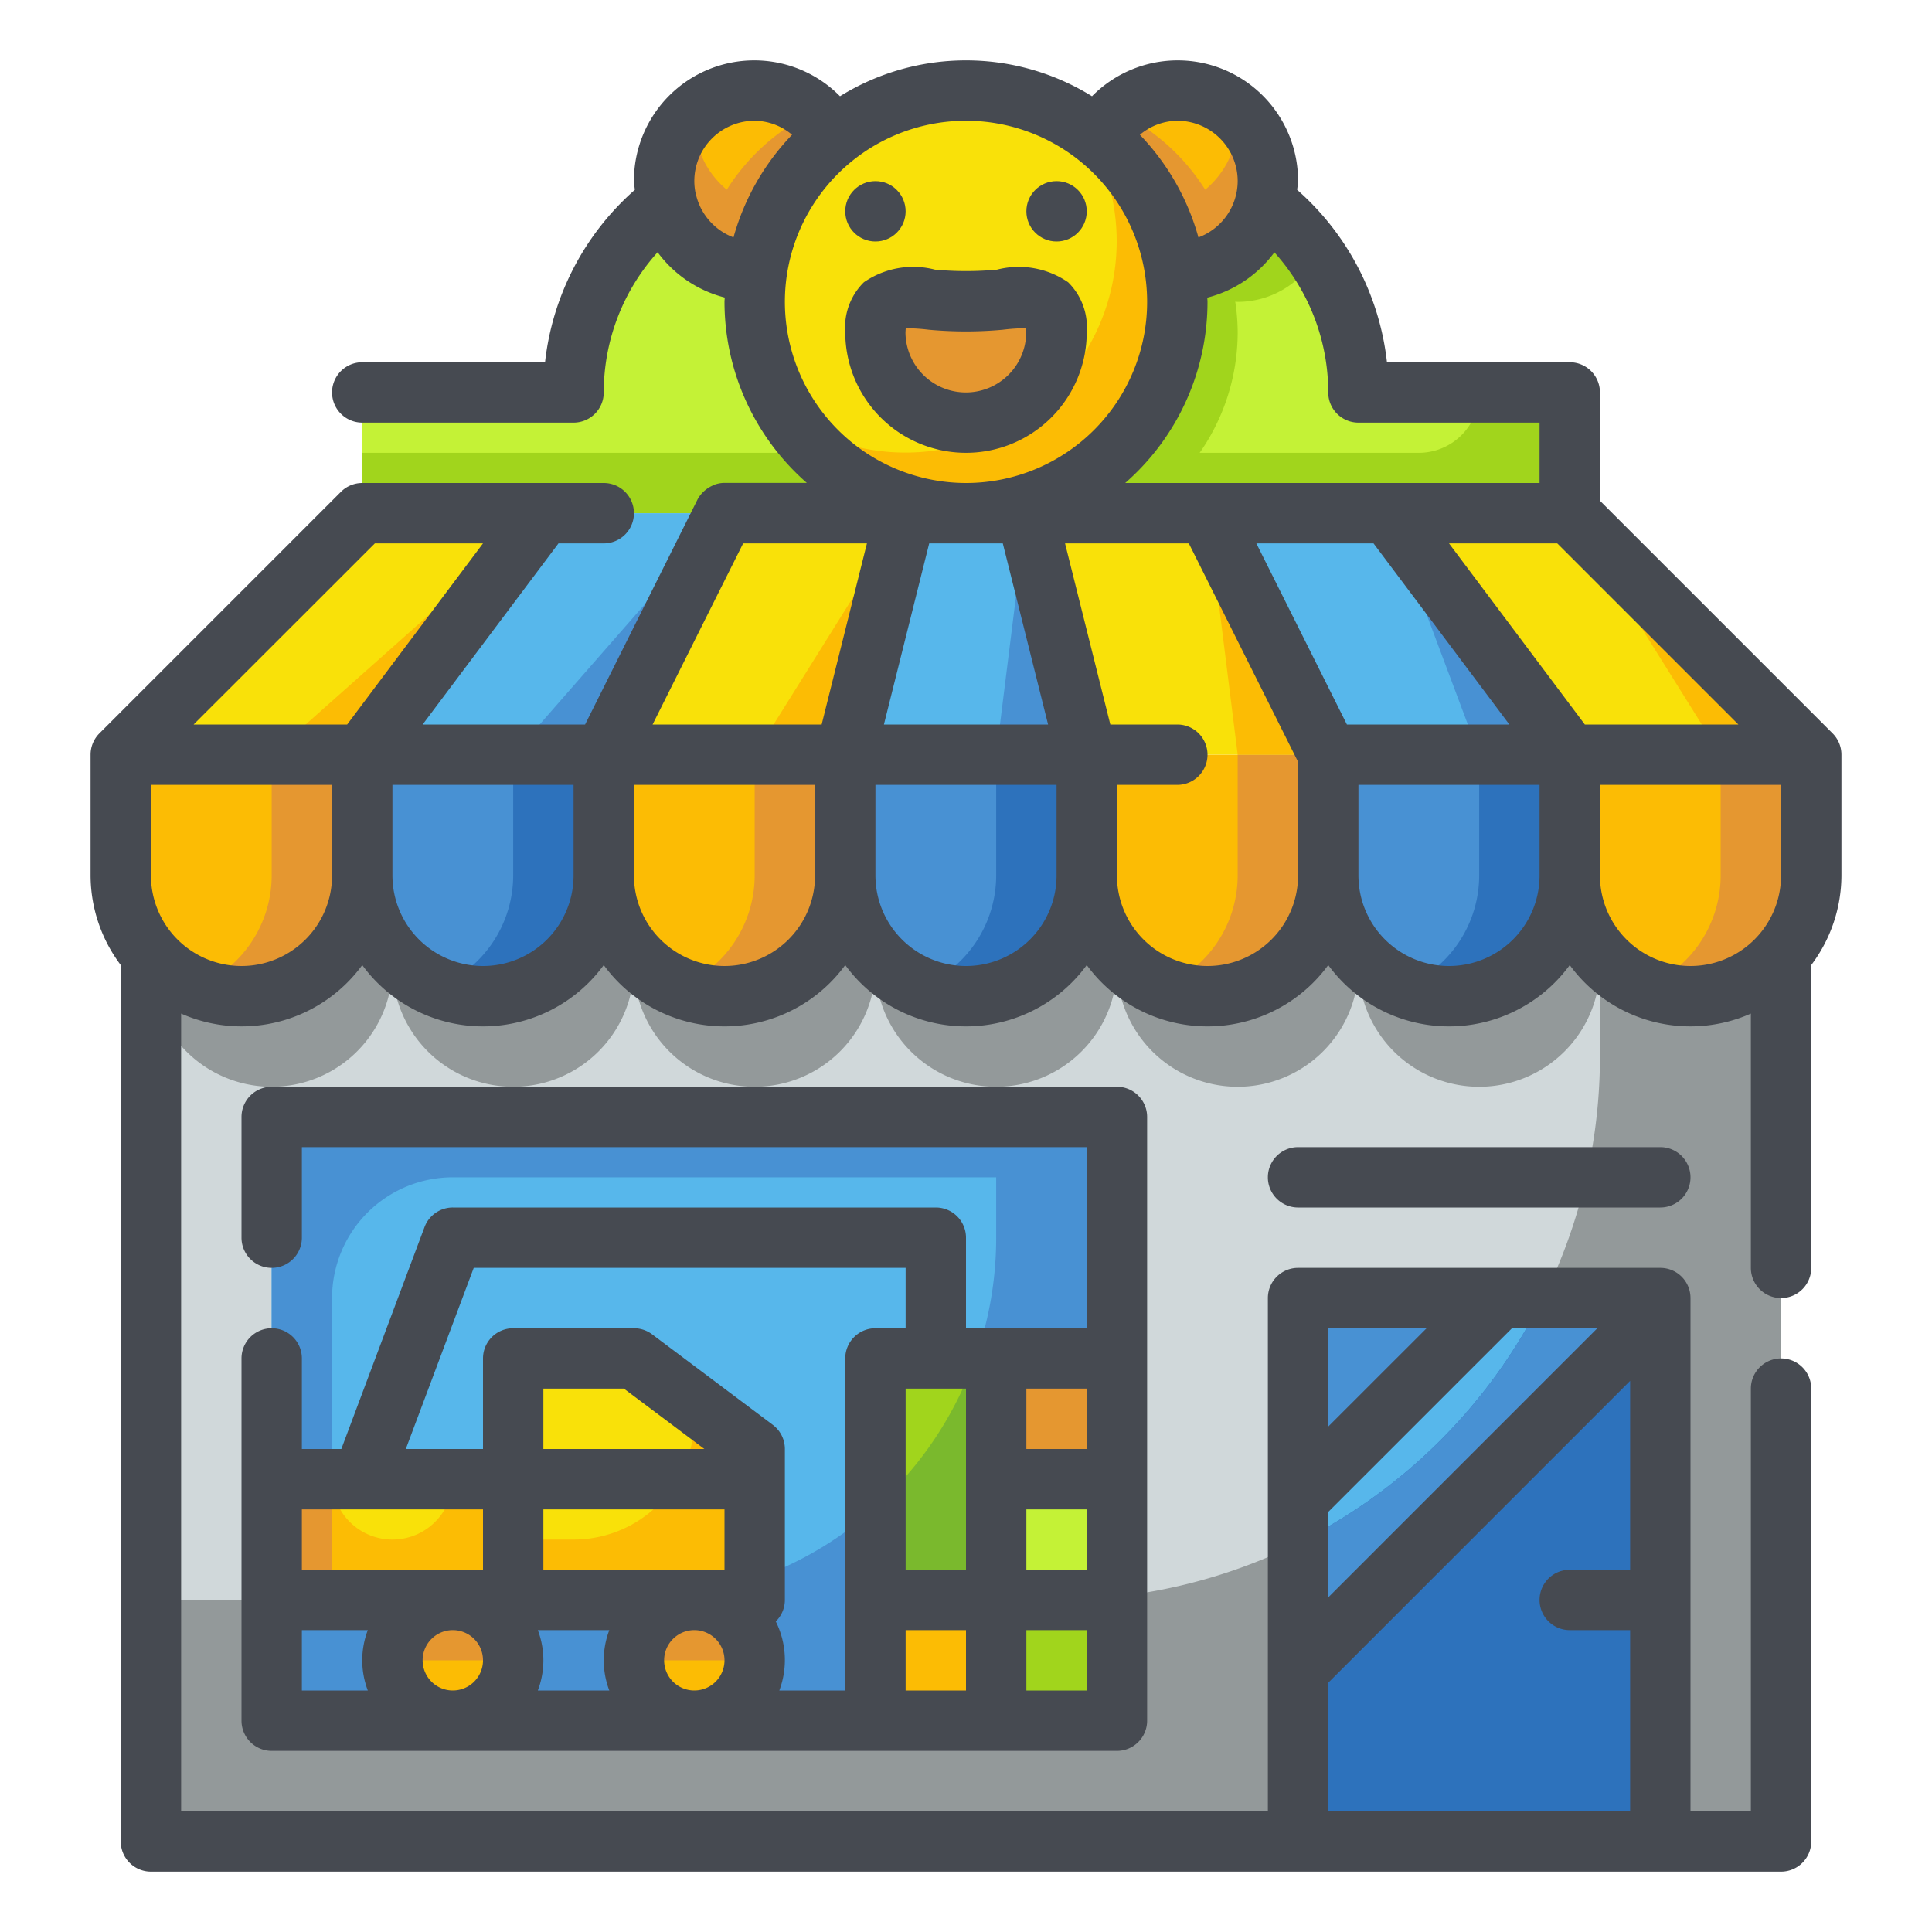 <svg height="512" viewBox="0 0 64 64" width="512" xmlns="http://www.w3.org/2000/svg"><g id="Fill_Outline" data-name="Fill Outline"><g id="Color"><g><path d="m45 13a8 8 0 0 0 -8-8h-10a8 8 0 0 0 -8 8h-7v4h40v-4z" fill="#c4f236"/><path d="m41 11a6.982 6.982 0 0 0 -.081-1.008c.028 0 .053.008.081.008a2.985 2.985 0 0 0 2.6-1.523 8 8 0 0 0 -4.957-3.307 3.04 3.04 0 0 0 -.254.381 6.993 6.993 0 0 0 -.765-.519c-.206-.016-.413-.032-.624-.032h-6.592a6.986 6.986 0 0 0 0 12h7.184a6.989 6.989 0 0 0 3.408-6z" fill="#a1d51c"/><path d="m49 13a2 2 0 0 1 -2 2h-35v2h40v-4z" fill="#a1d51c"/><path d="m5 29h54v32h-54z" fill="#d0d8da"/><path d="m5 29v3a4 4 0 0 0 8 0 4 4 0 0 0 8 0 4 4 0 0 0 8 0 4 4 0 0 0 8 0 4 4 0 0 0 8 0 4 4 0 0 0 8 0v3a18 18 0 0 1 -18 18h-30v8h54v-32z" fill="#93999a"/><path d="m9 37h28v20h-28z" fill="#57b7eb"/><path d="m9 37v20h28v-20zm24 4a12 12 0 0 1 -12 12h-10v-10a4 4 0 0 1 4-4h18z" fill="#4891d3"/><path d="m43 43h12v18h-12z" fill="#4891d3"/><path d="m43 49.672v5.656l12-12v-.328h-5.328z" fill="#57b7eb"/><g><path d="m4 25h8a0 0 0 0 1 0 0v4a4 4 0 0 1 -4 4 4 4 0 0 1 -4-4v-4a0 0 0 0 1 0 0z" fill="#fcbc04"/><path d="m12 25h8a0 0 0 0 1 0 0v4a4 4 0 0 1 -4 4 4 4 0 0 1 -4-4v-4a0 0 0 0 1 0 0z" fill="#4891d3"/><path d="m20 25h8a0 0 0 0 1 0 0v4a4 4 0 0 1 -4 4 4 4 0 0 1 -4-4v-4a0 0 0 0 1 0 0z" fill="#fcbc04"/><path d="m28 25h8a0 0 0 0 1 0 0v4a4 4 0 0 1 -4 4 4 4 0 0 1 -4-4v-4a0 0 0 0 1 0 0z" fill="#4891d3"/><path d="m36 25h8a0 0 0 0 1 0 0v4a4 4 0 0 1 -4 4 4 4 0 0 1 -4-4v-4a0 0 0 0 1 0 0z" fill="#fcbc04"/><path d="m44 25h8a0 0 0 0 1 0 0v4a4 4 0 0 1 -4 4 4 4 0 0 1 -4-4v-4a0 0 0 0 1 0 0z" fill="#4891d3"/><path d="m52 25h8a0 0 0 0 1 0 0v4a4 4 0 0 1 -4 4 4 4 0 0 1 -4-4v-4a0 0 0 0 1 0 0z" fill="#fcbc04"/><path d="m18 17h-6l-8 8h8z" fill="#f9e109"/><path d="m24 17h-6l-6 8h8z" fill="#57b7eb"/><path d="m30 17h-6l-4 8h8z" fill="#f9e109"/><path d="m34 17h-4l-2 8h8z" fill="#57b7eb"/><path d="m40 17h-6l2 8h8z" fill="#f9e109"/><path d="m46 17h-6l4 8h8z" fill="#57b7eb"/><path d="m52 17h-6l6 8h8z" fill="#f9e109"/><g><path d="m9 25v4a4 4 0 0 1 -2.5 3.7 3.989 3.989 0 0 0 5.5-3.7v-4z" fill="#e59730"/><path d="m17 25v4a4 4 0 0 1 -2.5 3.7 3.989 3.989 0 0 0 5.5-3.7v-4z" fill="#2d72bc"/><path d="m25 25v4a4 4 0 0 1 -2.5 3.7 3.989 3.989 0 0 0 5.5-3.7v-4z" fill="#e59730"/><path d="m33 25v4a4 4 0 0 1 -2.5 3.7 3.989 3.989 0 0 0 5.5-3.7v-4z" fill="#2d72bc"/><path d="m41 25v4a4 4 0 0 1 -2.5 3.7 3.989 3.989 0 0 0 5.5-3.7v-4z" fill="#e59730"/><path d="m49 25v4a4 4 0 0 1 -2.5 3.7 3.989 3.989 0 0 0 5.5-3.7v-4z" fill="#2d72bc"/><path d="m57 25v4a4 4 0 0 1 -2.5 3.7 3.989 3.989 0 0 0 5.5-3.7v-4z" fill="#e59730"/><path d="m18 17-9 8h3z" fill="#fcbc04"/><path d="m24 17-7 8h3z" fill="#4891d3"/><path d="m30 17-5 8h3z" fill="#fcbc04"/><path d="m34 17-1 8h3z" fill="#4891d3"/><path d="m40 17 1 8h3z" fill="#fcbc04"/><path d="m46 17 3 8h3z" fill="#4891d3"/><path d="m52 17 5 8h3z" fill="#fcbc04"/></g></g><g><circle cx="25" cy="6" fill="#fcbc04" r="3"/><path d="m23.024 3.758c-.006.082-.024.159-.024.242a2.98 2.98 0 0 0 1.076 2.284 7 7 0 0 1 2.857-2.56 3 3 0 1 1 -3.909.034z" fill="#e59730"/><circle cx="39" cy="6" fill="#fcbc04" r="3"/><path d="m40.976 3.758c.006.082.024.159.024.242a2.98 2.98 0 0 1 -1.076 2.284 7 7 0 0 0 -2.857-2.56 3 3 0 1 0 3.909.034z" fill="#e59730"/><circle cx="32" cy="10" fill="#f9e109" r="7"/><path d="m35 11a3 3 0 0 1 -6 0c0-1.657 1.343-1 3-1s3-.657 3 1z" fill="#e59730"/><path d="m35.846 4.154a7 7 0 0 1 -9.692 9.692 7 7 0 1 0 9.692-9.692z" fill="#fcbc04"/></g><path d="m51.107 43a18.051 18.051 0 0 1 -8.107 8.107v9.893h12v-18z" fill="#2d72bc"/><path d="m51.107 43a18.051 18.051 0 0 1 -8.107 8.107v4.221l12-12v-.328z" fill="#4891d3"/><g><g fill="#fcbc04"><circle cx="15" cy="55" r="2"/><circle cx="23" cy="55" r="2"/><path d="m9 49h16v4h-16z"/></g><path d="m25 53h-8v-8h4l4 3z" fill="#f9e109"/><path d="m29 53h4v4h-4z" fill="#fcbc04"/><path d="m33 53h4v4h-4z" fill="#a1d51c"/><path d="m29 45h4v8h-4z" fill="#a1d51c"/><path d="m33 49h4v4h-4z" fill="#c4f236"/><path d="m33 45h4v4h-4z" fill="#e59730"/><path d="m9 49h2v4h-2z" fill="#e59730"/><path d="m29 49.926v3.074h4v-8h-.7a12 12 0 0 1 -3.3 4.926z" fill="#7ab92d"/><path d="m15 53a2 2 0 0 0 -2 2h4a2 2 0 0 0 -2-2z" fill="#e59730"/><path d="m23 53a2 2 0 0 0 -2 2h4a2 2 0 0 0 -2-2z" fill="#e59730"/><path d="m11 49h4a0 0 0 0 1 0 0 2 2 0 0 1 -2 2 2 2 0 0 1 -2-2 0 0 0 0 1 0 0z" fill="#f9e109"/><path d="m23 46.5v.5a4 4 0 0 1 -4 4h-2v2h8v-5z" fill="#fcbc04"/><path d="m25 53v-.7a11.966 11.966 0 0 1 -4 .7z" fill="#e59730"/></g></g></g><g id="Outlines_copy" data-name="Outlines copy"><g fill="#464a51"><path d="m9 44a1 1 0 0 0 -1 1v12a1 1 0 0 0 1 1h28a1 1 0 0 0 1-1v-20a1 1 0 0 0 -1-1h-28a1 1 0 0 0 -1 1v4a1 1 0 0 0 2 0v-3h26v6h-4v-3a1 1 0 0 0 -1-1h-16a1 1 0 0 0 -.937.649l-2.756 7.351h-1.307v-3a1 1 0 0 0 -1-1zm1 10h2.184a2.809 2.809 0 0 0 0 2h-2.184zm8-4h6v2h-6zm4 5a1 1 0 1 1 1 1 1 1 0 0 1 -1-1zm-1.816 1h-2.368a2.809 2.809 0 0 0 0-2h2.368a2.809 2.809 0 0 0 0 2zm-2.184-8v-2h2.667l2.666 2zm-2 7a1 1 0 1 1 -1-1 1 1 0 0 1 1 1zm16-9v6h-2v-6zm4 6h-2v-2h2zm-6 2h2v2h-2zm6 2h-2v-2h2zm0-8h-2v-2h2zm-20.307-6h14.307v2h-1a1 1 0 0 0 -1 1v11h-2.184a2.861 2.861 0 0 0 -.117-2.287 1 1 0 0 0 .301-.713v-5a1 1 0 0 0 -.4-.8l-4-3a1 1 0 0 0 -.6-.2h-4a1 1 0 0 0 -1 1v3h-2.557zm-3.693 8h4v2h-6v-2z"/><path d="m61 25a1 1 0 0 0 -.293-.707l-7.707-7.707v-3.586a1 1 0 0 0 -1-1h-6.055a8.921 8.921 0 0 0 -2.974-5.711c.007-.097.029-.189.029-.289a3.987 3.987 0 0 0 -6.826-2.812 7.927 7.927 0 0 0 -8.348 0 3.987 3.987 0 0 0 -6.826 2.812c0 .1.022.192.029.289a8.921 8.921 0 0 0 -2.974 5.711h-6.055a1 1 0 0 0 0 2h7a1 1 0 0 0 1-1 6.929 6.929 0 0 1 1.784-4.644 3.994 3.994 0 0 0 2.223 1.5c0 .047-.007.093-.007.14a7.976 7.976 0 0 0 2.726 6h-2.726a1 1 0 0 0 -.3.049c-.02.007-.037.018-.057.026a.986.986 0 0 0 -.247.139.817.817 0 0 0 -.072.06 1 1 0 0 0 -.219.279l-3.723 7.451h-5.382l1.9-2.533 2.6-3.467h1.5a1 1 0 0 0 0-2h-8a1 1 0 0 0 -.707.293l-8 8a1 1 0 0 0 -.293.707v4a4.952 4.952 0 0 0 1 2.969v29.031a1 1 0 0 0 1 1h54a1 1 0 0 0 1-1v-15a1 1 0 0 0 -2 0v14h-2v-17a1 1 0 0 0 -1-1h-12a1 1 0 0 0 -1 1v17h-36v-26.424a4.947 4.947 0 0 0 6-1.607 4.954 4.954 0 0 0 8 0 4.954 4.954 0 0 0 8 0 4.954 4.954 0 0 0 8 0 4.954 4.954 0 0 0 8 0 4.954 4.954 0 0 0 8 0 4.947 4.947 0 0 0 6 1.607v8.424a1 1 0 0 0 2 0v-10.031a4.952 4.952 0 0 0 1-2.969zm-8.086 19-8.914 8.915v-2.83l6.086-6.085zm-5.656 0-3.258 3.257v-3.257zm-3.258 11.743 10-10v6.257h-2a1 1 0 0 0 0 2h2v6h-10zm.618-31.743-3-6h3.882l2.6 3.467 1.9 2.533zm7.882 0-4.5-6h3.586l6 6zm-8.5-11a1 1 0 0 0 1 1h6v2h-13.726a7.976 7.976 0 0 0 2.726-6c0-.047-.006-.093-.007-.14a3.994 3.994 0 0 0 2.223-1.5 6.929 6.929 0 0 1 1.784 4.64zm-13.219 5h2.438l1.5 6h-5.438zm10.219-12a2 2 0 0 1 -1.3 1.865 8 8 0 0 0 -1.94-3.4 1.957 1.957 0 0 1 1.24-.465 2 2 0 0 1 2 2zm-17.944.449c0-.011-.007-.021-.01-.032a1.981 1.981 0 0 1 -.046-.417 2 2 0 0 1 2-2 1.957 1.957 0 0 1 1.238.464 8 8 0 0 0 -1.94 3.4 2 2 0 0 1 -1.242-1.415zm2.944 3.551a6 6 0 1 1 6 6 6.006 6.006 0 0 1 -6-6zm-1.382 8h4.1l-1.5 6h-5.6zm-12.2 0h3.582l-4.5 6h-5.086zm-4.418 14a3 3 0 0 1 -3-3v-3h6v3a3 3 0 0 1 -3 3zm8 0a3 3 0 0 1 -3-3v-3h6v3a3 3 0 0 1 -3 3zm8 0a3 3 0 0 1 -3-3v-3h6v3a3 3 0 0 1 -3 3zm8 0a3 3 0 0 1 -3-3v-3h6v3a3 3 0 0 1 -3 3zm8 0a3 3 0 0 1 -3-3v-3h2a1 1 0 0 0 0-2h-2.219l-1.5-6h4.1l3.619 7.236v3.764a3 3 0 0 1 -3 3zm8 0a3 3 0 0 1 -3-3v-3h6v3a3 3 0 0 1 -3 3zm5-3v-3h6v3a3 3 0 0 1 -6 0z"/><path d="m43 38a1 1 0 0 0 0 2h12a1 1 0 0 0 0-2z"/><circle cx="29" cy="7" r="1"/><circle cx="35" cy="7" r="1"/><path d="m32 15a4 4 0 0 0 4-4 2.094 2.094 0 0 0 -.616-1.649 2.88 2.88 0 0 0 -2.359-.418 11.32 11.32 0 0 1 -2.05 0 2.87 2.87 0 0 0 -2.359.418 2.094 2.094 0 0 0 -.616 1.649 4 4 0 0 0 4 4zm-2-4.128a6.763 6.763 0 0 1 .771.051 13.345 13.345 0 0 0 2.448 0 6.554 6.554 0 0 1 .771-.051c0 .034.005.076.005.128a2 2 0 0 1 -4 0c.005-.052.005-.094.01-.128z"/></g></g></g></svg>